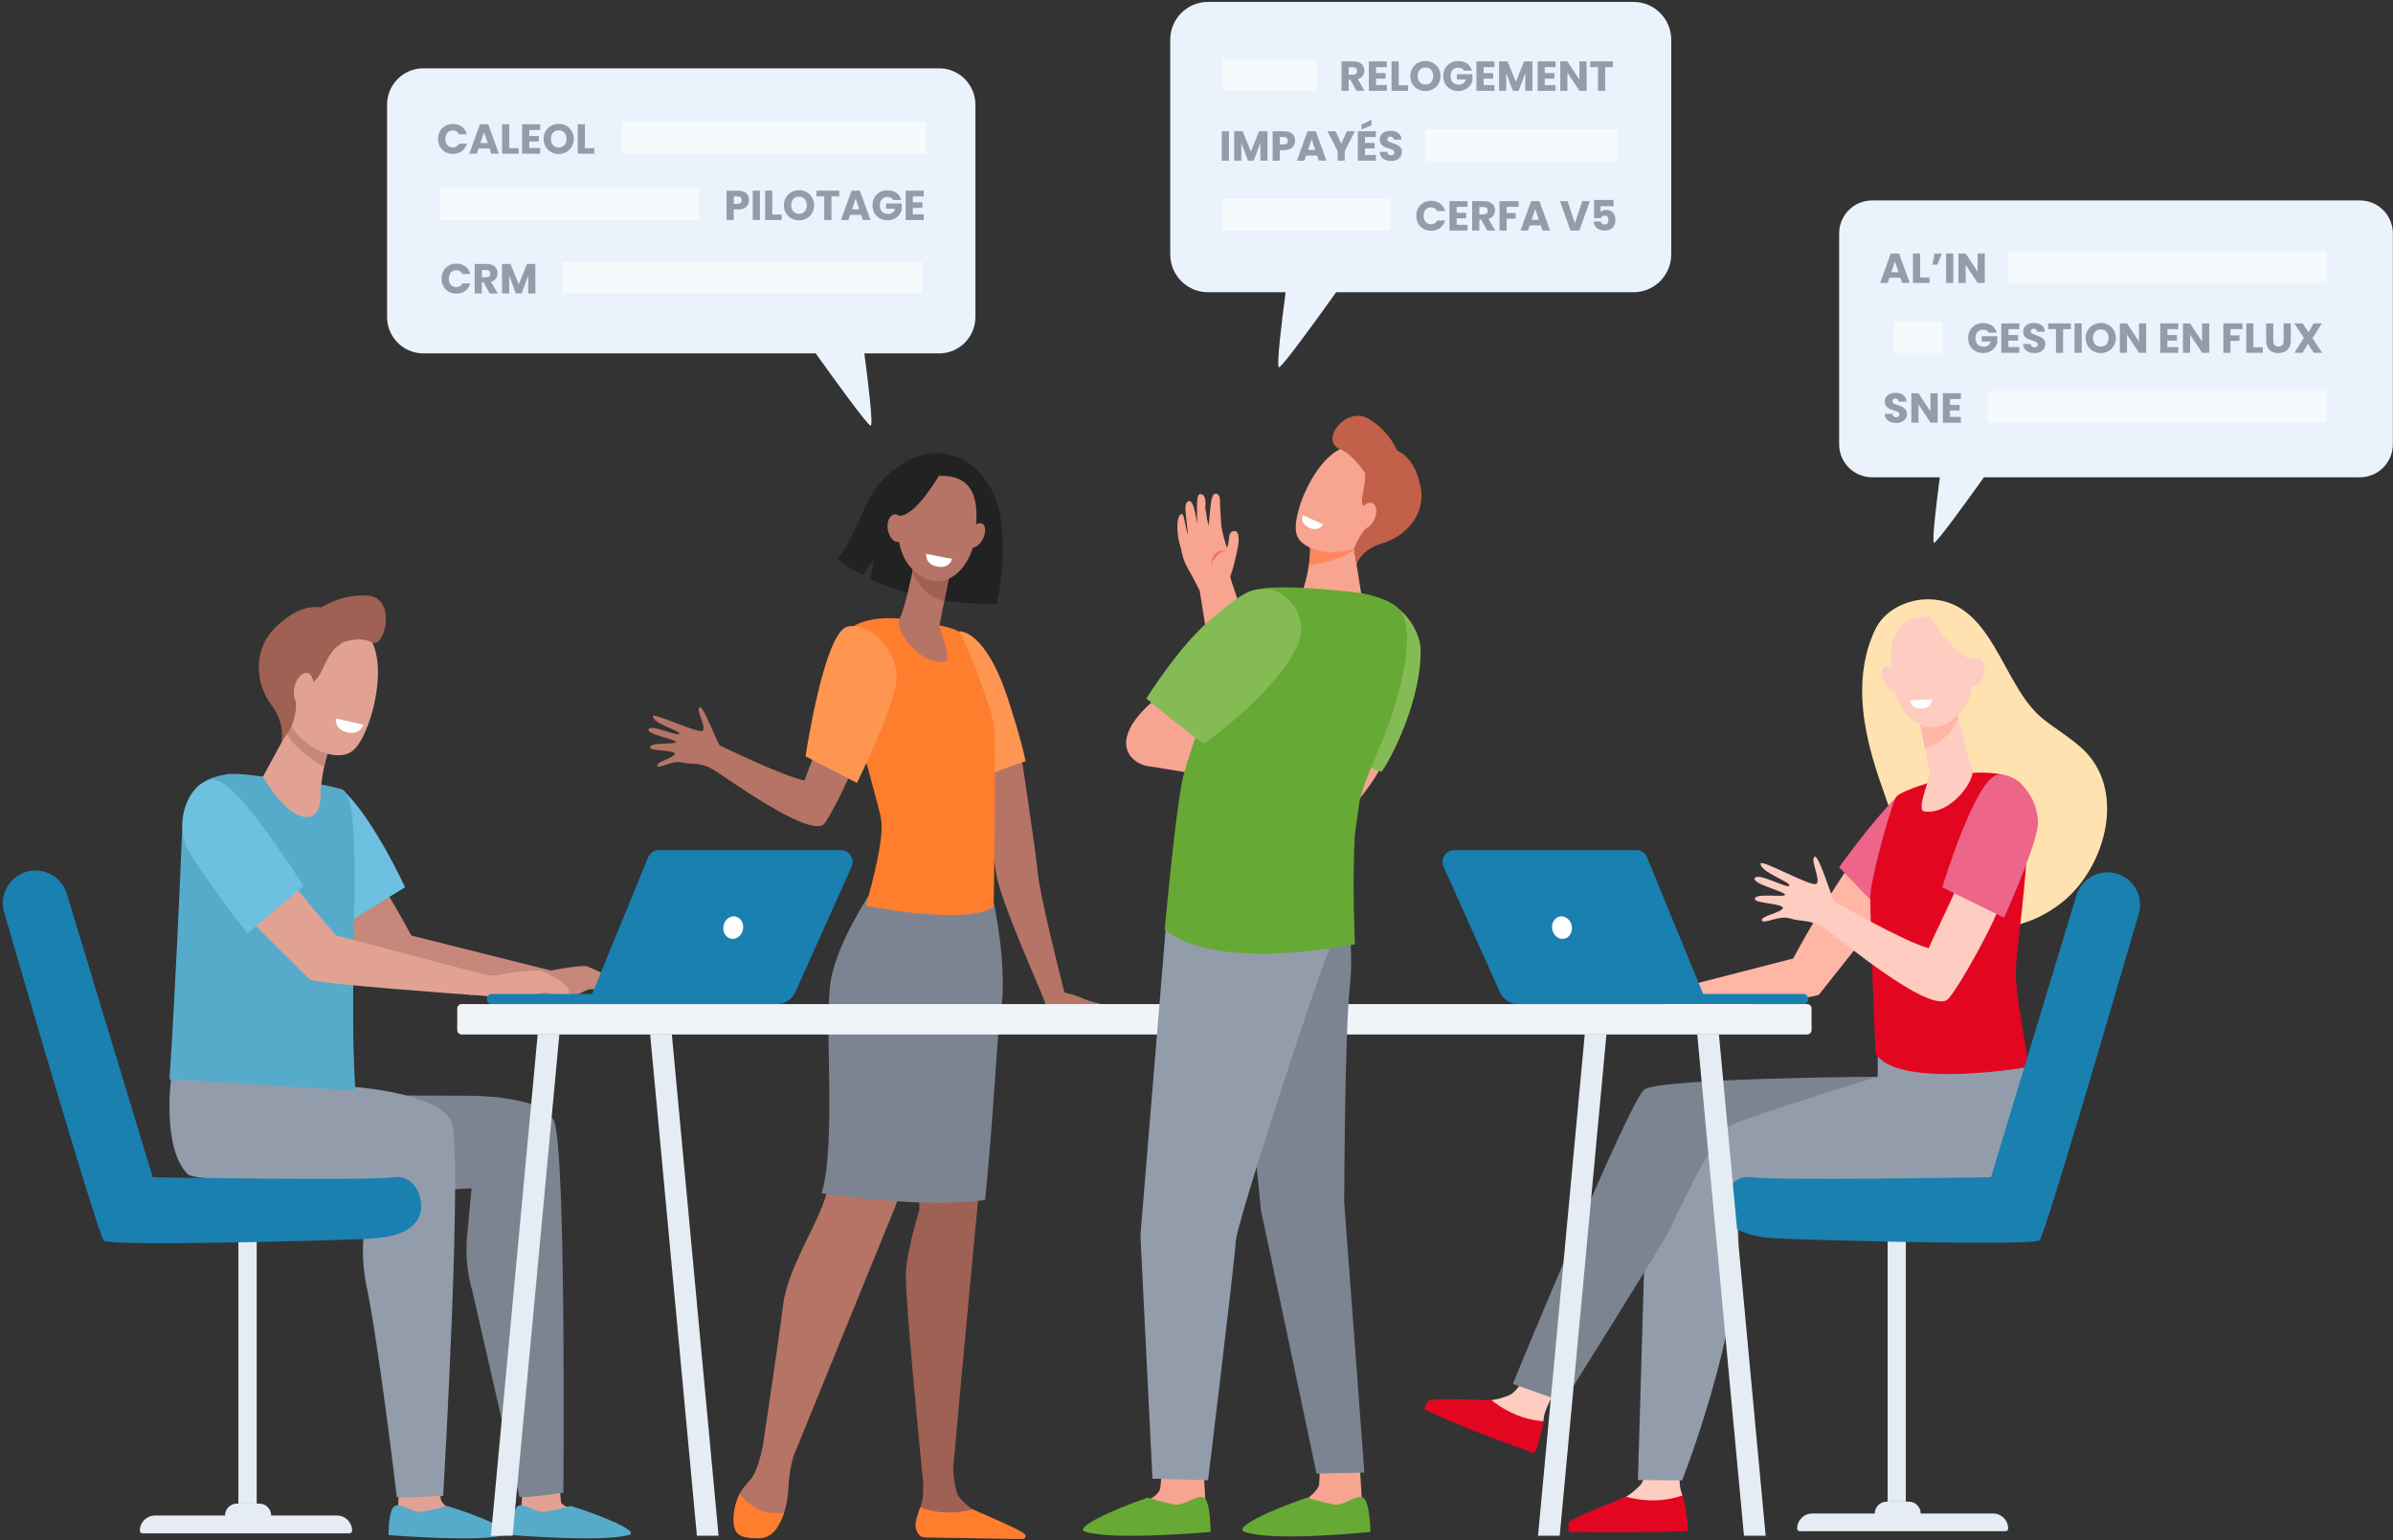 <svg xmlns="http://www.w3.org/2000/svg" width="685" height="441" viewBox="0 0 685 441"><rect x="0" y="0" width="685" height="441" fill="#333333" stroke="none"/><g fill="none" fill-rule="evenodd" transform="translate(.8 .555)"><g transform="translate(184.818 129.168)"><path fill="#B57465" d="M130.321,158.203 C129.095,157.179 127.614,157.643 123.36,155.676 C122.536,155.295 120.37,154.69 119.4,154.494 C119.218,154.457 119.074,154.319 119.026,154.14 C117.733,149.248 112.07,126.631 111.448,120.109 C110.812,113.439 106.511,85.164 105.855,80.865 C105.81,80.572 105.52,80.386 105.234,80.465 L92.876,83.911 C92.623,83.982 92.469,84.238 92.527,84.495 C93.291,87.865 98.04,109.027 99.436,119.737 C100.548,128.275 113.268,155.666 113.523,157.418 C113.525,157.434 113.527,157.451 113.53,157.467 C113.606,157.994 114.058,158.384 114.591,158.384 C117.729,158.383 127.789,158.382 128.363,158.385 C128.886,158.387 130.704,158.524 130.321,158.203"/><path fill="#FE9551" d="M102.82,70.096 C96.244,50.147 88.89,50.997 88.89,50.997 L94.577,92.936 C98.638,91.826 103.926,89.354 107.982,88.209 C106.637,81.902 104.44,75.008 102.82,70.096"/><path fill="#222" d="M100.778,18.223 C98.766,5.104 86.896,-4.329 74.482,2.036 C71.691,3.468 67.911,6.374 65.982,8.848 C60.77,15.539 59.436,23.803 54.052,30.3 C56.029,31.799 58.422,33.373 61.27,34.885 L64.623,30.414 L63.469,35.993 C71.803,39.981 83.572,43.271 99.669,43.178 C101.693,34.064 101.852,25.222 100.778,18.223"/><path fill="#9F6153" d="M104.648,309.043 C102.754,307.647 101.225,306.724 95.173,303.79 C94.779,303.599 93.342,302.683 92.823,302.366 C91.51,301.561 90.19,300.296 89.054,299.028 C87.969,297.818 87.452,293.938 87.208,290.846 C87.831,283.94 97.839,173.179 99.949,161.189 C102.128,148.812 98.81,129.932 98.81,129.932 L91.084,127.019 L76.418,177.85 L77.575,216.543 C77.575,216.543 74.126,227.695 73.69,234.36 C73.255,241.025 78.676,295.123 78.676,295.123 L78.676,295.123 C78.676,297.057 78.6,298.807 78.385,299.9 C77.987,301.924 75.77,306.089 76.787,307.993 C77.804,309.897 78.966,310.373 78.966,310.373 L105.319,310.799 C106.754,310.822 105.806,309.896 104.648,309.043"/><path fill="#B57465" d="M64.653,125.962 C64.653,125.962 55.502,139.767 53.323,151.192 C51.144,162.617 54.922,197.728 50.731,212.7 C48.462,220.804 39.863,233.32 38.556,243.793 C37.248,254.265 32.7,284.493 32.7,284.493 L32.7,284.493 C32.012,287.667 30.934,291.592 29.534,293.416 C28.678,294.533 27.114,295.946 26.086,297.965 C24.488,301.106 25.371,305.784 26.551,308.361 C27.156,309.683 26.508,309.679 27.886,310.105 C31.968,311.367 36.31,309.242 38.048,305.324 C39.019,303.136 39.87,300.216 40.041,296.537 C40.223,292.638 40.833,289.54 41.483,287.248 L70.734,215.495 L91.91,153.57 L97.335,121.678 L64.653,125.962 Z"/><path fill="#FF7E2E" d="M38.839 303.263C32.508 304.42 28.296 300.708 26.104 297.929 24.495 301.078 23.71 305.775 24.894 308.361 25.936 310.639 28.983 310.573 31.381 310.662 33.917 310.757 35.88 309.345 37.138 307.131 37.726 306.097 38.332 304.81 38.839 303.263M92.82 302.363C85.851 304.156 80.699 302.937 77.817 301.773 77.074 303.884 76.089 306.532 76.611 308.06 77.251 309.929 78.162 310.352 78.966 310.373 85.332 310.541 102.285 310.769 107.139 310.832 107.817 310.841 108.191 310.047 107.755 309.526 106.551 308.085 93.339 302.681 92.82 302.363"/><path fill="#7C8492" d="M70.587,214.142 C71.134,214.179 71.685,214.214 72.238,214.247 C72.267,214.249 72.295,214.251 72.323,214.253 C72.866,214.285 73.412,214.316 73.959,214.344 C73.992,214.346 74.025,214.348 74.058,214.35 C74.606,214.378 75.156,214.404 75.706,214.427 C75.734,214.429 75.762,214.43 75.79,214.431 C76.351,214.455 76.912,214.476 77.473,214.495 C83.719,214.7 91.435,214.62 96.386,213.779 C98.91,188.513 99.85,165.454 100.784,160.351 C103.05,147.974 98.81,128.438 98.81,128.438 L96.785,128.074 L98.065,120.84 L64.079,125.124 C64.079,125.124 54.563,138.929 52.297,150.354 C50.031,161.779 53.96,196.89 49.602,211.862 C49.602,211.862 59.304,213.373 70.587,214.142"/><path fill="#FF7E2E" d="M72.061,47.416 C72.061,47.416 61.384,46.02 56.591,51.257 C51.798,56.493 65.784,98.538 66.656,105.203 C67.527,111.867 62.213,129.588 62.213,129.588 C62.213,129.588 90.675,135.328 98.81,129.933 C98.81,129.933 99.681,82.009 98.81,77.249 C97.938,72.488 90.675,53.128 88.932,51.224 C87.189,49.319 72.061,47.416 72.061,47.416"/><path fill="#B57465" d="M76.094,31.189 C76.094,31.189 76.032,31.547 75.919,32.155 C75.379,35.075 73.298,44.76 71.893,47.423 C70.195,50.64 77.707,60.903 84.938,59.65 C87.091,59.277 83.119,50.221 83.31,49.262 C83.675,47.425 84.171,44.92 84.678,42.351 C84.964,40.902 85.253,39.433 85.525,38.052 C86.299,34.128 86.93,30.918 86.93,30.918 L76.094,31.189 Z"/><path fill="#9F6153" d="M75.919,32.155 C76.031,31.547 76.094,31.189 76.094,31.189 L86.93,30.918 C86.93,30.918 86.299,34.128 85.525,38.052 C85.255,39.425 84.967,40.886 84.682,42.327 C83.01,42.08 81.262,41.265 79.509,39.728 C77.598,38.051 76.346,36.037 75.59,33.886 C75.724,33.2 75.835,32.608 75.919,32.155"/><path fill="#B57465" d="M83.387,6.504 C83.387,6.504 78.28,5.913 75.079,10.063 C71.877,14.212 68.427,27.046 76.379,34.023 C84.332,41 92.189,33.102 93.354,24.728 C94.519,16.355 94.972,6.202 83.387,6.504"/><path fill="#B57465" d="M95.707,24.605 C94.758,26.454 93.164,27.478 92.148,26.892 C91.132,26.306 91.077,24.332 92.026,22.482 C92.976,20.633 94.569,19.609 95.585,20.195 C96.601,20.781 96.656,22.755 95.707,24.605"/><path fill="#222" d="M83.958,5.132 C83.958,5.132 77.135,17.336 72.254,17.9 C67.373,18.464 66.732,24.948 66.732,24.948 C66.732,24.948 68.477,10.006 73.31,7.125 C78.142,4.243 83.958,5.132 83.958,5.132"/><path fill="#B57465" d="M73.534,20.967 C73.931,23.134 73.133,25.121 71.751,25.405 C70.369,25.69 68.927,24.164 68.53,21.997 C68.133,19.829 68.932,17.842 70.314,17.557 C71.695,17.273 73.137,18.799 73.534,20.967"/><path fill="#FFF" d="M79.546,28.839 L86.93,30.291 C86.93,30.291 86.208,33.062 82.942,32.517 C78.961,31.852 79.546,28.839 79.546,28.839"/><path fill="#B57465" d="M2.528,89.505 C2.078,88.435 7.34,87.22 7.554,86.096 C7.767,84.973 0.766,85.324 0.455,84.368 C-0.118,82.608 8.099,83.512 7.887,82.685 C7.674,81.858 -0.754,80.508 0.055,79.016 C0.863,77.523 8.648,81.327 8.815,80.339 C8.981,79.35 1.257,77.453 1.259,75.308 C1.26,74.161 14.05,80.224 15.444,79.514 C16.84,78.803 13.528,73.623 14.619,72.755 C15.711,71.887 19.719,83.386 20.532,83.727 C21.341,84.068 38.64,92.555 44.677,93.699 C45.274,91.664 49.799,80.787 50.318,78.865 C53.801,81.029 57.7,81.305 61.277,83.253 C59.175,89.657 51.572,105.574 49.884,106.468 C44.745,109.188 23.23,93.504 18.966,90.856 C14.698,88.206 12.418,89.294 9.598,88.549 C6.777,87.804 2.978,90.574 2.528,89.505"/><path fill="#FE9551" d="M59.67,94.426 C59.67,94.426 70.689,72.26 71.022,64.538 C71.355,56.816 63.656,48.18 56.978,49.671 C50.301,51.163 44.965,86.789 44.965,86.789 L59.67,94.426 Z"/></g><path fill="#C5887B" d="M175.753,282.322 C176.19,281.662 175.12,280.526 174.318,279.675 C173.429,278.731 168.016,276.332 167.094,276.041 C166.172,275.75 158.242,276.794 155.2,277.759 C152.159,278.725 150.165,278.298 150.165,278.298 C149.372,278.128 148.178,277.9 147.252,277.699 L146.134,284.758 C153.253,284.733 159.843,285.327 160.517,285.316 C162.657,285.282 166.595,283.08 167.507,282.759 C168.419,282.439 170.257,282.715 171.49,283.307 C172.722,283.899 176.312,285.31 176.918,284.995 C177.525,284.68 175.753,282.322 175.753,282.322"/><path fill="#C5887B" d="M156.95,277.304 L116.93,267.262 C116.93,267.262 108.137,250.451 95.236,232.381 C91.018,236.556 88.674,242.97 84.426,247.104 L106.815,277.568 C107.951,278.825 157.706,284.297 157.706,284.297 L156.95,277.304 Z"/><path fill="#6DC0DF" d="M98.177,263.948 C98.177,263.948 86.666,248.57 82.462,241.293 C78.259,234.016 85.325,238.753 92.542,236.839 C95.275,236.114 93.01,221.19 98.177,226.397 C106.653,234.938 115.151,253.442 115.151,253.442 L98.177,263.948 Z"/><path fill="#EAF3FC" d="M674.739 56.824C679.94 56.824 684.157 61.055 684.157 66.274L684.157 126.629C684.157 131.848 679.94 136.079 674.739 136.079L567.104 136.079C562.306 142.797 553.607 154.828 552.839 154.828 552.12 154.828 553.504 143.465 554.48 136.079L535.075 136.079C529.873 136.079 525.656 131.848 525.656 126.629L525.656 66.274C525.656 61.055 529.873 56.824 535.075 56.824L674.739 56.824ZM120.387 19C114.65 19 110 23.666 110 29.422L110 90.192C110 95.948 114.65 100.614 120.387 100.614L232.699 100.614C237.991 108.023 247.586 121.292 248.432 121.292 249.225 121.292 247.699 108.76 246.623 100.614L268.024 100.614C273.761 100.614 278.411 95.948 278.411 90.192L278.411 29.422C278.411 23.666 273.761 19 268.024 19L120.387 19ZM466.803 0C472.762 0 477.594 4.848 477.594 10.828L477.594 72.273C477.594 78.253 472.762 83.101 466.803 83.101L381.673 83.101C376.176 90.799 366.208 104.583 365.328 104.583 364.504 104.583 366.09 91.564 367.208 83.101L344.974 83.101C339.014 83.101 334.183 78.253 334.183 72.273L334.183 10.828C334.183 4.848 339.014 0 344.974 0L466.803 0Z"/><path fill="#E1A294" d="M113.703,421.338 C113.703,421.338 113.093,431.446 113.089,431.467 C112.865,432.75 111.981,435.92 111.981,437.087 C111.981,441.469 132.792,433.367 128.128,431.424 C127.705,431.248 125.494,429.919 125.355,428.428 C125.141,426.129 124.599,421.48 124.599,421.48 L113.703,421.338 Z"/><path fill="#57ABCA" d="M127.253,430.56 C127.253,430.56 122.367,431.9 119.865,432.236 C117.362,432.571 114.063,429.749 112.293,430.511 C110.345,431.35 110.421,438.902 110.421,438.902 C110.421,438.902 136.622,441.052 143.99,438.828 C146.908,437.947 137.241,433.682 127.253,430.56"/><path fill="#E1A294" d="M149.031,421.338 C149.031,421.338 148.42,431.446 148.417,431.467 C148.192,432.75 147.308,435.92 147.308,437.087 C147.308,441.469 168.119,433.367 163.455,431.424 C163.033,431.248 159.882,430.691 159.743,429.199 C159.529,426.901 159.13,419.794 159.13,419.794 L149.031,421.338 Z"/><path fill="#57ABCA" d="M162.58,430.56 C162.58,430.56 157.695,431.9 155.192,432.236 C152.69,432.571 149.39,429.749 147.621,430.511 C145.672,431.35 145.749,438.902 145.749,438.902 C145.749,438.902 171.95,441.052 179.317,438.828 C182.236,437.947 172.569,433.682 162.58,430.56"/><path fill="#7C8492" d="M81.993,312.914 L131.738,313.129 C131.738,313.129 154.208,312.54 157.761,320.31 C161.313,328.081 160.468,426.766 160.468,426.766 C160.468,426.766 148.474,428.55 147.86,427.892 L134.355,368.808 C132.91,363.8 132.419,358.566 132.906,353.376 L134.196,339.635 L113.67,340.684 C113.67,340.684 90.4,340.313 82.729,332.596 C75.057,324.878 81.993,312.914 81.993,312.914"/><path fill="#939CAB" d="M48.273,307.428 L101.76,310.71 C101.76,310.71 124.778,312.58 128.331,320.35 C131.884,328.121 126.064,427.654 126.064,427.654 C126.064,427.654 112.711,428.477 112.738,427.892 C112.771,427.195 107.258,382.3 104.201,368.082 C103.23,363.57 102.891,358.946 103.191,354.341 L105.122,338.407 C105.122,338.407 55.441,338.124 52.974,335.643 C45.303,327.925 48.273,307.428 48.273,307.428"/><path fill="#57ABCA" d="M75.539,221.939 C75.539,221.939 66.796,220.517 63.955,221.133 C59.773,222.038 51.922,222.453 51.192,240.603 C50.669,253.592 49.19,286.728 47.707,308.429 L100.946,311.66 C98.537,278.272 103.982,227.513 96.933,225.376 C89.488,223.12 75.539,221.939 75.539,221.939 Z"/><path fill="#E1A294" d="M82.818,206.428 L74.457,221.805 C74.457,221.805 80.755,233.031 86.713,233.331 C91.712,233.582 90.927,226.191 90.927,226.191 C90.927,226.191 91.713,216.636 94.113,212.356 C96.512,208.075 82.818,206.428 82.818,206.428"/><path fill="#C5887B" d="M83.581,212.586 C85.457,214.588 88.593,217.226 91.992,218.905 C92.486,216.506 93.175,214.029 94.113,212.356 C95.22,210.38 92.898,208.967 90.078,208.016 C86.3,207.012 82.818,206.428 82.818,206.428 L81.211,209.383 C81.62,210.42 82.956,211.92 83.581,212.586"/><path fill="#E1A294" d="M87.114,180.525 C86.77,180.279 78.522,199.502 82.099,206.418 C85.677,213.333 95.126,217.9 99.899,214.565 C105.178,210.877 110.952,189.357 104.585,181.495 C98.219,173.634 87.114,180.525 87.114,180.525"/><path fill="#9F6153" d="M104.535,169.971 C98.051,169.515 93.032,172.16 91.127,173.351 C88.249,172.905 84.033,173.391 78.321,178.779 C71.297,185.402 72.394,195.212 76.787,201.097 C81.181,206.982 79.712,211.96 79.712,211.96 L81.317,209.62 C82.515,207.843 83.359,205.84 83.712,203.725 C83.924,202.455 84.031,201.049 83.826,199.811 C83.283,196.546 88.056,195.805 89.914,193.731 C91.344,192.134 92.567,187.91 94.86,185.251 L97.232,183.393 C97.232,183.393 102.064,181.407 105.708,183.361 C109.352,185.314 112.856,170.557 104.535,169.971"/><path fill="#E1A294" d="M88.664,197.212 C88.026,199.66 86.364,201.347 84.95,200.979 C83.536,200.612 82.908,198.33 83.545,195.882 C84.182,193.434 85.845,191.747 87.258,192.115 C88.672,192.482 89.301,194.764 88.664,197.212"/><path fill="#FFF" d="M95.39,205.15 L103.198,206.893 C103.198,206.893 102.356,209.818 98.9,209.151 C94.686,208.337 95.39,205.15 95.39,205.15"/><path fill="#E1A294" d="M136.469,278.077 L95.346,267.199 C95.346,267.199 82.758,252.97 70.927,236.594 C66.7,240.089 64.901,249.318 60.649,252.772 L87.803,279.799 C88.745,281.05 134.385,284.283 134.385,284.283 L136.469,278.077 Z"/><path fill="#6DC0DF" d="M70.041,266.642 C70.041,266.642 56.06,248.876 52.646,241.9 C49.233,234.924 52.881,223.881 59.658,222.574 C66.434,221.267 86.056,253.136 86.056,253.136 L70.041,266.642 Z"/><path fill="#E1A294" d="M161.961,283.669 C162.4,283.085 161.476,281.978 160.782,281.148 C160.014,280.229 155.152,277.718 154.318,277.399 C153.483,277.08 146.109,277.606 143.251,278.33 C140.392,279.053 138.576,278.55 138.576,278.55 C137.853,278.35 136.765,278.073 135.921,277.837 L133.72,284.237 C140.288,284.606 147.117,285.567 147.74,285.594 C149.716,285.68 153.47,283.865 154.329,283.619 C155.188,283.374 156.869,283.73 157.973,284.344 C159.077,284.957 162.312,286.457 162.889,286.2 C163.465,285.942 161.961,283.669 161.961,283.669"/><g transform="translate(407.001 171.01)"><path fill="#FFE2AF" d="M125.287,28.326 C125.006,21.541 126.005,14.842 129.04,8.526 C131.652,3.091 138.113,0.008 144.006,0 C162.718,-0.024 165.097,24.699 177.009,34.235 C180.648,37.149 184.716,39.522 188.16,42.665 C200.877,54.268 195.149,75.748 183.472,85.921 C175.369,92.98 162.633,96.991 152.646,91.472 C147.433,88.592 143.476,83.803 140.656,78.557 C136.655,71.111 134.075,62.519 131.229,54.583 C128.2,46.137 125.661,37.343 125.287,28.326"/><polygon fill="#E5ECF3" points="132.535 258.316 137.746 258.316 137.746 182.113 132.535 182.113"/><path fill="#FECCC1" d="M73.6,238.826 C73.6,238.826 72.461,250.72 73.21,254.598 C73.31,255.117 73.531,255.775 73.789,256.5 C74.561,258.674 72.446,265.314 72.446,265.314 L44.091,265.415 C42.547,265.42 43.579,264.484 44.836,263.626 C46.893,262.22 48.549,261.295 55.098,258.368 C55.526,258.177 57.084,257.257 57.645,256.939 C59.069,256.132 60.506,254.853 61.745,253.57 C63.808,251.432 64.122,240.949 64.122,240.949 L73.6,238.826 Z"/><path fill="#E30621" d="M57.649,256.937 C65.123,258.861 70.681,257.679 73.797,256.523 C74.568,258.694 75.894,266.851 75.028,266.851 C67.917,266.851 62.026,267.322 41.652,267.015 C40.923,267.004 41.012,264.609 41.488,264.08 C42.802,262.62 57.086,257.256 57.649,256.937"/><path fill="#FECCC1" d="M41.507,219.104 C41.507,219.104 35.305,229.472 34.303,233.298 C34.169,233.811 34.084,234.497 34.003,235.258 C33.761,237.543 28.954,242.745 28.954,242.745 L3.114,231.585 C1.706,230.977 3.052,230.535 4.568,230.253 C7.05,229.79 8.959,229.606 16.188,229.541 C16.66,229.537 18.476,229.319 19.126,229.252 C20.772,229.083 22.634,228.49 24.318,227.813 C27.124,226.687 31.962,217.275 31.962,217.275 L41.507,219.104 Z"/><path fill="#E30621" d="M19.13,229.252 C25.094,233.967 30.664,235.098 34,235.282 C33.759,237.563 31.893,244.818 31.105,244.475 C24.636,241.653 18.602,240.436 0.2,232.073 C-0.458,231.774 0.662,229.63 1.325,229.338 C3.154,228.531 18.479,229.319 19.13,229.252"/><path fill="#939CAB" d="M129.701,130.558 L129.701,136.67 L69.588,148.755 L54.668,191.597 L62.982,186.171 L61.063,252.141 L73.707,252.226 C73.707,252.226 95.615,196.875 88.428,169.038 L154.959,170.011 C154.959,170.011 185.112,158.881 169.553,125.322 L129.701,130.558 Z"/><path fill="#7C8492" d="M129.701,136.67 C129.701,136.67 67.342,137.07 62.914,140.33 C58.485,143.59 25.254,224.603 25.254,224.603 L39.748,229.777 C39.748,229.777 68.583,183.817 70.109,180.538 C71.635,177.26 82.803,153.293 87.066,150.848 C91.329,148.403 129.701,136.67 129.701,136.67"/><path fill="#E5ECF3" d="M162.731,261.714 L110.955,261.714 C108.571,261.714 106.637,263.647 106.637,266.032 C106.637,266.449 106.976,266.787 107.392,266.787 L166.293,266.787 C166.711,266.787 167.049,266.449 167.049,266.032 C167.049,263.647 165.115,261.714 162.731,261.714"/><path fill="#FFB6A5" d="M69.748,112.032 L105.5,102.821 C105.5,102.821 113.797,86.957 125.97,69.907 C129.95,73.847 132.162,79.899 136.17,83.8 L112.871,113.186 C111.799,114.372 67.024,118.894 67.024,118.894 L69.748,112.032 Z"/><path fill="#ED6589" d="M132.307,90.933 C132.307,90.933 146.346,76.537 149.959,70.283 C153.572,64.028 147.499,68.1 141.296,66.454 C138.947,65.831 139.541,52.065 135.1,56.54 C127.815,63.881 118.655,76.718 118.655,76.718 L132.307,90.933 Z"/><path fill="#E5ECF3" d="M138.6,258.316 L132.258,258.316 C130.382,258.316 128.861,259.837 128.861,261.714 C128.861,263.59 130.382,265.111 132.258,265.111 L138.6,265.111 C140.477,265.111 141.998,263.59 141.998,261.714 C141.998,259.837 140.477,258.316 138.6,258.316"/><path fill="#E30621" d="M152.154,50.249 C152.154,50.249 164.695,47.774 170.418,52.555 C176.141,57.337 169.192,99.848 169.198,106.895 C169.204,113.943 173.127,133.853 173.127,133.853 C173.127,133.853 135.116,140.506 129.078,129.927 C129.078,129.927 127.361,89.621 127.616,84.553 C127.872,79.484 133.508,58.755 135.066,56.535 C136.623,54.315 152.154,50.249 152.154,50.249"/><path fill="#FECCC1" d="M152.233,30.85 C152.233,30.85 152.299,31.225 152.417,31.863 C152.986,34.924 155.176,45.078 156.656,47.87 C158.444,51.243 150.534,62.003 142.92,60.69 C140.654,60.299 144.836,50.804 144.635,49.798 C144.25,47.873 143.729,45.246 143.195,42.553 C142.894,41.034 142.589,39.493 142.302,38.046 C141.488,33.931 140.823,30.566 140.823,30.566 L152.233,30.85 Z"/><path fill="#FFB6A5" d="M152.417,31.863 C152.298,31.225 152.233,30.85 152.233,30.85 L140.823,30.566 C140.823,30.566 141.488,33.931 142.302,38.046 C142.587,39.485 142.89,41.016 143.19,42.528 C144.951,42.269 146.792,41.414 148.637,39.802 C150.649,38.045 151.967,35.933 152.763,33.678 C152.623,32.958 152.505,32.338 152.417,31.863"/><path fill="#FECCC1" d="M144.554,4.969 C144.554,4.969 149.931,4.349 153.302,8.7 C156.673,13.051 160.306,26.506 151.932,33.821 C143.559,41.136 135.286,32.856 134.059,24.077 C132.832,15.297 132.355,4.652 144.554,4.969"/><path fill="#FECCC1" d="M131.582,23.947 C132.581,25.886 134.259,26.959 135.329,26.345 C136.399,25.73 136.456,23.66 135.456,21.721 C134.457,19.782 132.78,18.708 131.709,19.323 C130.639,19.938 130.582,22.008 131.582,23.947"/><path fill="#FFE2AF" d="M143.952,3.531 C143.952,3.531 151.137,16.326 156.276,16.917 C161.415,17.508 162.09,24.307 162.09,24.307 C162.09,24.307 160.253,8.641 155.164,5.62 C150.077,2.599 143.952,3.531 143.952,3.531"/><path fill="#FECCC1" d="M154.928,20.132 C154.51,22.404 155.351,24.488 156.806,24.786 C158.261,25.084 159.779,23.484 160.197,21.212 C160.615,18.94 159.774,16.856 158.319,16.558 C156.865,16.26 155.346,17.86 154.928,20.132"/><path fill="#FFF" d="M138.978,28.956 L145.262,28.631 C145.262,28.631 145.241,31.025 142.482,31.248 C139.117,31.52 138.978,28.956 138.978,28.956"/><path fill="#1980B0" d="M162.119,165.443 C162.119,165.443 100.126,166.504 93.663,165.443 C87.201,164.382 84.403,172.484 86.333,176.729 C88.262,180.973 93.567,182.612 101.38,182.998 C109.194,183.384 174.209,185.217 176.041,183.481 C177.538,182.063 197.247,114.681 204.419,90.039 C205.853,85.114 203.026,79.968 198.104,78.523 C193.205,77.086 188.063,79.865 186.581,84.751 L162.119,165.443 Z"/><path fill="#FECCC1" d="M96.537,91.931 C96.104,90.677 102.199,89.687 102.528,88.421 C102.857,87.155 94.841,87.028 94.559,85.914 C94.037,83.862 103.345,85.513 103.165,84.553 C102.985,83.594 93.47,81.418 94.505,79.776 C95.54,78.135 104.136,83.062 104.401,81.946 C104.665,80.83 95.995,78.083 96.159,75.636 C96.246,74.328 110.383,82.211 112.028,81.505 C113.673,80.799 110.285,74.638 111.596,73.73 C112.907,72.822 116.614,86.246 117.514,86.696 C118.413,87.146 137.512,98.134 144.314,99.894 C145.149,97.617 151.132,85.547 151.869,83.393 C155.679,86.125 160.108,86.734 164.042,89.226 C161.161,96.375 151.286,113.964 149.292,114.856 C143.224,117.573 119.857,98.055 115.191,94.712 C110.521,91.367 107.838,92.437 104.675,91.374 C101.513,90.311 96.97,93.185 96.537,91.931"/><path fill="#ED6589" d="M165.869,91.147 C165.869,91.147 174.137,72.817 175.393,65.704 C176.648,58.591 170.546,49.662 164.153,50.237 C157.762,50.813 148.178,82.46 148.178,82.46 L165.869,91.147 Z"/><path fill="#1980B0" d="M8.532,71.798 L60.553,71.798 C61.929,71.798 63.169,72.63 63.691,73.903 L79.709,112.97 L108.388,112.97 C109.19,112.97 109.841,113.62 109.841,114.421 C109.841,115.222 109.19,115.872 108.388,115.872 L26.764,115.872 C24.52,115.872 22.485,114.555 21.566,112.508 L5.437,76.58 C4.43,74.335 6.072,71.798 8.532,71.798"/><path fill="#FFF" d="M36.54,94.547 C36.891,96.302 38.422,97.475 39.959,97.168 C41.495,96.861 42.456,95.189 42.105,93.434 C41.754,91.68 40.223,90.506 38.686,90.813 C37.149,91.121 36.189,92.792 36.54,94.547"/></g><polygon fill="#E5ECF3" points="67.441 429.883 72.682 429.883 72.682 353.232 67.441 353.232"/><path fill="#E5ECF3" d="M43.572,433.301 L95.653,433.301 C98.051,433.301 99.996,435.246 99.996,437.645 C99.996,438.064 99.656,438.404 99.236,438.404 L39.988,438.404 C39.569,438.404 39.229,438.064 39.229,437.645 C39.229,435.246 41.173,433.301 43.572,433.301"/><path fill="#E5ECF3" d="M67.032,429.884 L73.411,429.884 C75.299,429.884 76.829,431.414 76.829,433.301 C76.829,435.189 75.299,436.719 73.411,436.719 L67.032,436.719 C65.144,436.719 63.614,435.189 63.614,433.301 C63.614,431.414 65.144,429.884 67.032,429.884"/><path fill="#1980B0" d="M42.924 336.463C42.924 336.463 105.282 337.531 111.783 336.463 118.284 335.396 121.097 343.546 119.157 347.816 117.216 352.085 111.88 353.734 104.021 354.123 96.161 354.511 30.763 356.354 28.92 354.608 27.414 353.181 7.589 285.402.375 260.616-1.067 255.662 1.777 250.485 6.728 249.032 11.655 247.586 16.828 250.381 18.318 255.296L42.924 336.463ZM239.876 242.808 187.855 242.808C186.479 242.808 185.239 243.64 184.717 244.913L168.699 283.98 140.02 283.98C139.218 283.98 138.568 284.629 138.568 285.431 138.568 286.232 139.218 286.882 140.02 286.882L221.644 286.882C223.888 286.882 225.923 285.564 226.842 283.517L242.971 247.589C243.978 245.345 242.336 242.808 239.876 242.808"/><path fill="#FFF" d="M211.868,265.557 C211.517,267.312 209.986,268.485 208.449,268.178 C206.913,267.87 205.952,266.199 206.303,264.444 C206.655,262.689 208.185,261.516 209.722,261.823 C211.259,262.13 212.22,263.802 211.868,265.557"/><path fill="#F0F4F8" d="M131.363,295.604 L516.484,295.604 C517.188,295.604 517.76,295.032 517.76,294.328 L517.76,288.158 C517.76,287.453 517.188,286.882 516.484,286.882 L131.363,286.882 C130.658,286.882 130.086,287.453 130.086,288.158 L130.086,294.328 C130.086,295.032 130.658,295.604 131.363,295.604"/><polygon fill="#E5ECF3" points="498.413 439.095 504.62 439.095 491.246 295.604 485.039 295.604"/><polygon fill="#E5ECF3" points="445.669 439.095 439.462 439.095 452.836 295.604 459.044 295.604"/><polygon fill="#E5ECF3" points="198.685 439.095 204.892 439.095 191.518 295.604 185.31 295.604"/><g transform="translate(309.194 118.48)"><path fill="#F8A492" d="M85.338,99.905 C85.009,101.042 84.818,101.419 84.399,102.183 C81.694,107.106 75.418,114.132 75.418,114.132 L70.562,103.193 C70.562,103.193 71.354,99.759 72.727,94.849 C77.416,96.073 81.882,96.782 85.338,99.905"/><path fill="#84BB54" d="M57.503,90.418 C57.503,90.418 84.581,102.079 85.457,101.856 C86.021,101.712 96.565,84.064 96.677,67.468 C96.729,59.803 88.769,50.583 79.887,52.406 C75.416,53.324 75.485,54.568 68.87,64.181 C62.254,73.794 57.503,90.418 57.503,90.418"/><path fill="#F7A491" d="M34.387,299.487 C34.387,299.487 35.029,310.122 35.033,310.144 C35.269,311.495 36.199,314.831 36.199,316.058 C36.199,320.669 14.303,312.144 19.21,310.1 C19.655,309.915 21.981,308.516 22.127,306.947 C22.353,304.528 22.924,299.636 22.924,299.636 L34.387,299.487 Z"/><path fill="#66A934" d="M18.494,309.716 C18.494,309.716 23.728,311.292 26.409,311.686 C29.089,312.079 32.623,308.762 34.519,309.658 C36.606,310.645 36.524,319.523 36.524,319.523 C36.524,319.523 8.458,322.05 0.566,319.435 C-2.56,318.399 7.795,313.386 18.494,309.716"/><path fill="#F7A491" d="M79.18,299.487 C79.18,299.487 79.822,310.122 79.826,310.144 C80.063,311.495 80.992,314.831 80.992,316.058 C80.992,320.669 59.096,312.144 64.003,310.1 C64.448,309.915 67.464,307.472 67.61,305.902 C67.835,303.484 67.717,299.636 67.717,299.636 L79.18,299.487 Z"/><path fill="#66A934" d="M64.095,309.716 C64.095,309.716 69.329,311.292 72.009,311.686 C74.69,312.079 78.224,308.762 80.12,309.658 C82.207,310.645 82.29,319.523 82.29,319.523 C82.29,319.523 54.097,322.469 46.167,319.435 C43.088,318.258 53.396,313.386 64.095,309.716"/><path fill="#F7A491" d="M72.488,105.798 L53.203,78.782 C53.122,78.546 52.946,78.062 52.679,77.322 C51.707,74.642 49.686,69.064 47.926,63.514 L47.907,63.455 C47.354,61.515 46.181,58.132 45.047,54.858 C43.786,51.218 42.222,46.705 42.167,45.935 C42.216,45.803 42.307,45.567 42.427,45.253 C43.135,43.417 44.09,39.046 44.428,37.145 C44.644,35.935 44.859,32.993 43.42,32.993 C41.158,32.993 42.236,35.931 41.193,37.767 C40.81,36.54 40.035,34.107 39.625,31.644 L39.248,25.901 C39.175,25.467 39.636,22.299 38.048,22.299 L37.973,22.302 C36.548,22.406 36.579,25.774 35.987,31.472 C35.8,30.816 35.612,30.026 35.471,29.299 C35.487,28.91 35.202,27.196 34.988,26.292 C35.275,24.705 35.108,22.201 33.417,22.437 C32.57,22.555 32.64,26.05 32.64,26.05 C32.649,26.529 32.699,30.224 32.673,30.954 C32.499,29.715 31.821,24.427 30.495,24.427 C29.395,24.427 29.306,25.85 29.33,26.976 C29.343,27.642 30.034,33.371 30.073,34.037 C29.555,33.168 28.94,28.12 28.427,28.12 C26.282,28.12 27.058,35.298 27.846,37.168 C27.919,37.359 27.998,37.735 28.09,38.17 C28.357,39.448 28.806,41.589 29.929,43.51 C31.276,45.814 33.133,49.477 33.417,50.039 C33.624,51.183 34.27,55.298 35.081,60.475 C35.429,62.689 35.81,65.118 36.206,67.634 L36.227,67.631 C36.3,68.175 36.702,69.907 38.228,76.401 C40.315,85.289 40.532,85.673 40.624,85.837 C41.531,87.441 62.324,115.679 63.209,116.88 L63.731,117.589 L72.488,105.798 Z"/><path fill="#F47458" d="M36.618,42.789 C36.618,42.789 38.183,38.786 40.97,38.779 C40.97,38.779 39.413,38.217 38.078,39.274 C36.743,40.331 36.618,42.789 36.618,42.789"/><path fill="#F7A491" d="M77.147,35.055 L79.63,50.755 C79.63,50.755 70.171,58.351 64.656,56.749 C60.029,55.404 63.202,49.356 63.202,49.356 C63.202,49.356 65.667,40.974 64.911,36.581 C64.154,32.187 77.147,35.055 77.147,35.055"/><path fill="#FE875E" d="M75.365,39.801 C72.994,40.921 68.306,42.449 64.659,42.819 C65.008,40.622 65.207,38.298 64.911,36.58 C64.562,34.553 67.142,34.073 70.021,34.143 C73.789,34.466 77.147,35.055 77.147,35.055 L77.625,38.072 C76.908,38.828 76.155,39.429 75.365,39.801"/><path fill="#F7A491" d="M89.085,16.945 C89.476,16.946 85.346,34.485 78.955,37.502 C72.564,40.52 63.033,38.947 61.245,34.223 C59.267,28.998 66.482,11.104 75.471,8.831 C84.46,6.558 89.085,16.945 89.085,16.945"/><path fill="#C36049" d="M81.69,0.829 C86.795,3.774 89.138,8.14 89.926,9.929 C92.322,11.066 95.221,13.525 96.613,20.151 C98.324,28.299 92.24,34.579 85.79,36.468 C79.341,38.357 78.345,42.626 78.345,42.626 L77.613,38.032 C77.613,38.032 79.048,34.033 81.205,32.032 C83.363,30.03 80.183,27.113 79.904,24.734 C79.689,22.902 81.038,19.345 80.745,16.339 C80.745,16.339 77.161,10.908 73.629,9.566 C67.606,7.278 75.14,-2.949 81.69,0.829"/><path fill="#F7A491" d="M78.973,27.788 C78.138,29.814 78.479,31.825 79.736,32.28 C80.992,32.735 82.688,31.462 83.524,29.436 C84.359,27.411 84.017,25.399 82.761,24.944 C81.504,24.489 79.808,25.762 78.973,27.788"/><path fill="#F8A492" d="M55.167,106.233 L17.968,100.168 C17.968,100.168 22.2,89.513 23.712,89.513 C25.225,89.513 51.84,101.132 51.84,101.132 L53.958,105.382 L55.167,106.233 Z"/><path fill="#7C8492" d="M74.222,131.738 C74.222,131.738 77.932,149.678 76.42,163.281 C74.908,176.884 74.789,225.206 74.789,225.206 L80.56,302.521 L66.867,302.819 C66.867,302.819 50.631,225.541 50.933,227.525 C51.236,229.509 45.489,173.114 45.489,173.114 L64.846,130.038 L74.222,131.738 Z"/><path fill="#939CAB" d="M70.592,130.888 C70.592,130.888 73.012,147.041 69.988,154.126 C66.963,161.211 44.046,230.726 43.743,236.394 C43.441,242.062 35.82,304.709 35.82,304.709 L19.898,304.261 L16.454,234.61 L23.667,147.07 L30.669,124.937 L70.592,130.888 Z"/><path fill="#F7A491" d="M79.63,50.755 C79.63,50.755 75.704,53.331 72.042,53.033 C68.38,52.735 63.202,49.355 63.202,49.355 L63.922,46.916 C63.922,46.916 73.395,45.536 73.634,45.686 C73.873,45.835 79.63,50.755 79.63,50.755"/><path fill="#F8A492" d="M37.784,88.987 C37.784,88.987 23.713,102.265 17.361,99.998 C11.01,97.731 8.382,89.981 23.879,78.643 C37.748,68.496 37.784,88.987 37.784,88.987"/><path fill="#66A934" d="M28.249,105.383 C30.34,94.011 45.489,58.623 46.699,52.105 C47.287,48.935 55.459,48.865 63.242,49.278 C71.463,49.715 79.63,50.755 79.63,50.755 C79.63,50.755 86.908,51.951 90.11,54.951 C93.312,57.951 94.163,66.249 89.56,82.002 C85.926,94.436 81.421,101.264 79.192,110.321 C78.741,113.359 78.354,116.356 77.841,119.858 C77.022,133.401 77.851,151.292 77.851,151.292 C77.851,151.292 38.23,159.511 23.41,147.041 C23.41,147.041 26.108,117.034 28.249,105.383"/><path fill="#84BB54" d="M18.147,80.931 C18.147,80.931 33.693,93.764 34.601,93.764 C35.185,93.764 56.786,77.873 61.772,64.819 C64.529,57.602 58.747,49.527 52.143,49.554 C47.565,49.573 45.53,50.752 36.457,58.404 C27.383,66.055 18.147,80.931 18.147,80.931"/><path fill="#FFF" d="M62.908,28.438 L68.733,31.061 C68.733,31.061 67.602,33.213 65.007,32.133 C61.843,30.817 62.908,28.438 62.908,28.438"/></g><polygon fill="#E5ECF3" points="145.941 439.095 139.734 439.095 153.108 295.604 159.316 295.604"/><g transform="translate(124.595 34.445)"><g fill="#939CAB" fill-rule="nonzero" transform="translate(0 .456)"><path d="M0 4.32C0 3.488.18 2.746.54 2.094.9 1.442 1.402.934 2.046.57 2.69.206 3.42.024 4.236.024 5.236.024 6.092.288 6.804.816 7.516 1.344 7.992 2.064 8.232 2.976L5.976 2.976C5.808 2.624 5.57 2.356 5.262 2.172 4.954 1.988 4.604 1.896 4.212 1.896 3.58 1.896 3.068 2.116 2.676 2.556 2.284 2.996 2.088 3.584 2.088 4.32 2.088 5.056 2.284 5.644 2.676 6.084 3.068 6.524 3.58 6.744 4.212 6.744 4.604 6.744 4.954 6.652 5.262 6.468 5.57 6.284 5.808 6.016 5.976 5.664L8.232 5.664C7.992 6.576 7.516 7.294 6.804 7.818 6.092 8.342 5.236 8.604 4.236 8.604 3.42 8.604 2.69 8.422 2.046 8.058 1.402 7.694.9 7.188.54 6.54.18 5.892 0 5.152 0 4.32ZM14.736 7.056 11.592 7.056 11.088 8.544 8.94 8.544 11.988.12 14.364.12 17.412 8.544 15.24 8.544 14.736 7.056ZM14.208 5.472 13.164 2.388 12.132 5.472 14.208 5.472Z"/><polygon points="20.388 6.96 23.076 6.96 23.076 8.544 18.336 8.544 18.336 .12 20.388 .12"/><polygon points="26.112 1.764 26.112 3.468 28.86 3.468 28.86 5.052 26.112 5.052 26.112 6.9 29.22 6.9 29.22 8.544 24.06 8.544 24.06 .12 29.22 .12 29.22 1.764"/><path d="M34.536,8.628 C33.744,8.628 33.018,8.444 32.358,8.076 C31.698,7.708 31.174,7.194 30.786,6.534 C30.398,5.874 30.204,5.132 30.204,4.308 C30.204,3.484 30.398,2.744 30.786,2.088 C31.174,1.432 31.698,0.92 32.358,0.552 C33.018,0.184 33.744,0 34.536,0 C35.328,0 36.054,0.184 36.714,0.552 C37.374,0.92 37.894,1.432 38.274,2.088 C38.654,2.744 38.844,3.484 38.844,4.308 C38.844,5.132 38.652,5.874 38.268,6.534 C37.884,7.194 37.364,7.708 36.708,8.076 C36.052,8.444 35.328,8.628 34.536,8.628 Z M34.536,6.756 C35.208,6.756 35.746,6.532 36.15,6.084 C36.554,5.636 36.756,5.044 36.756,4.308 C36.756,3.564 36.554,2.97 36.15,2.526 C35.746,2.082 35.208,1.86 34.536,1.86 C33.856,1.86 33.314,2.08 32.91,2.52 C32.506,2.96 32.304,3.556 32.304,4.308 C32.304,5.052 32.506,5.646 32.91,6.09 C33.314,6.534 33.856,6.756 34.536,6.756 Z"/><polygon points="42.036 6.96 44.724 6.96 44.724 8.544 39.984 8.544 39.984 .12 42.036 .12"/></g><rect width="87" height="9" x="52.604" fill="#F7FAFD"/></g><g transform="translate(349.2 16.445)"><g fill="#939CAB" fill-rule="nonzero" transform="translate(34.012 .456)"><path d="M4.296,8.544 L2.544,5.364 L2.052,5.364 L2.052,8.544 L0,8.544 L0,0.12 L3.444,0.12 C4.108,0.12 4.674,0.236 5.142,0.468 C5.61,0.7 5.96,1.018 6.192,1.422 C6.424,1.826 6.54,2.276 6.54,2.772 C6.54,3.332 6.382,3.832 6.066,4.272 C5.75,4.712 5.284,5.024 4.668,5.208 L6.612,8.544 L4.296,8.544 Z M2.052,3.912 L3.324,3.912 C3.7,3.912 3.982,3.82 4.17,3.636 C4.358,3.452 4.452,3.192 4.452,2.856 C4.452,2.536 4.358,2.284 4.17,2.1 C3.982,1.916 3.7,1.824 3.324,1.824 L2.052,1.824 L2.052,3.912 Z"/><polygon points="9.876 1.764 9.876 3.468 12.624 3.468 12.624 5.052 9.876 5.052 9.876 6.9 12.984 6.9 12.984 8.544 7.824 8.544 7.824 .12 12.984 .12 12.984 1.764"/><polygon points="16.368 6.96 19.056 6.96 19.056 8.544 14.316 8.544 14.316 .12 16.368 .12"/><path d="M24.024 8.628C23.232 8.628 22.506 8.444 21.846 8.076 21.186 7.708 20.662 7.194 20.274 6.534 19.886 5.874 19.692 5.132 19.692 4.308 19.692 3.484 19.886 2.744 20.274 2.088 20.662 1.432 21.186.92 21.846.552 22.506.184 23.232 0 24.024 0 24.816 0 25.542.184 26.202.552 26.862.92 27.382 1.432 27.762 2.088 28.142 2.744 28.332 3.484 28.332 4.308 28.332 5.132 28.14 5.874 27.756 6.534 27.372 7.194 26.852 7.708 26.196 8.076 25.54 8.444 24.816 8.628 24.024 8.628ZM24.024 6.756C24.696 6.756 25.234 6.532 25.638 6.084 26.042 5.636 26.244 5.044 26.244 4.308 26.244 3.564 26.042 2.97 25.638 2.526 25.234 2.082 24.696 1.86 24.024 1.86 23.344 1.86 22.802 2.08 22.398 2.52 21.994 2.96 21.792 3.556 21.792 4.308 21.792 5.052 21.994 5.646 22.398 6.09 22.802 6.534 23.344 6.756 24.024 6.756ZM35.064 2.784C34.912 2.504 34.694 2.29 34.41 2.142 34.126 1.994 33.792 1.92 33.408 1.92 32.744 1.92 32.212 2.138 31.812 2.574 31.412 3.01 31.212 3.592 31.212 4.32 31.212 5.096 31.422 5.702 31.842 6.138 32.262 6.574 32.84 6.792 33.576 6.792 34.08 6.792 34.506 6.664 34.854 6.408 35.202 6.152 35.456 5.784 35.616 5.304L33.012 5.304 33.012 3.792 37.476 3.792 37.476 5.7C37.324 6.212 37.066 6.688 36.702 7.128 36.338 7.568 35.876 7.924 35.316 8.196 34.756 8.468 34.124 8.604 33.42 8.604 32.588 8.604 31.846 8.422 31.194 8.058 30.542 7.694 30.034 7.188 29.67 6.54 29.306 5.892 29.124 5.152 29.124 4.32 29.124 3.488 29.306 2.746 29.67 2.094 30.034 1.442 30.54.934 31.188.57 31.836.206 32.576.024 33.408.024 34.416.024 35.266.268 35.958.756 36.65 1.244 37.108 1.92 37.332 2.784L35.064 2.784Z"/><polygon points="40.668 1.764 40.668 3.468 43.416 3.468 43.416 5.052 40.668 5.052 40.668 6.9 43.776 6.9 43.776 8.544 38.616 8.544 38.616 .12 43.776 .12 43.776 1.764"/><polygon points="54.648 .12 54.648 8.544 52.596 8.544 52.596 3.492 50.712 8.544 49.056 8.544 47.16 3.48 47.16 8.544 45.108 8.544 45.108 .12 47.532 .12 49.896 5.952 52.236 .12"/><polygon points="58.176 1.764 58.176 3.468 60.924 3.468 60.924 5.052 58.176 5.052 58.176 6.9 61.284 6.9 61.284 8.544 56.124 8.544 56.124 .12 61.284 .12 61.284 1.764"/><polygon points="70.152 8.544 68.1 8.544 64.668 3.348 64.668 8.544 62.616 8.544 62.616 .12 64.668 .12 68.1 5.34 68.1 .12 70.152 .12"/><polygon points="77.7 .12 77.7 1.764 75.468 1.764 75.468 8.544 73.416 8.544 73.416 1.764 71.184 1.764 71.184 .12"/></g><rect width="27" height="9" fill="#F7FAFD"/></g><g transform="translate(349.2 56.445)"><g fill="#939CAB" fill-rule="nonzero" transform="translate(55.424 .228)"><path d="M2.84217094e-14,4.548 C2.84217094e-14,3.716 0.18,2.974 0.54,2.322 C0.9,1.67 1.402,1.162 2.046,0.798 C2.69,0.434 3.42,0.252 4.236,0.252 C5.236,0.252 6.092,0.516 6.804,1.044 C7.516,1.572 7.992,2.292 8.232,3.204 L5.976,3.204 C5.808,2.852 5.57,2.584 5.262,2.4 C4.954,2.216 4.604,2.124 4.212,2.124 C3.58,2.124 3.068,2.344 2.676,2.784 C2.284,3.224 2.088,3.812 2.088,4.548 C2.088,5.284 2.284,5.872 2.676,6.312 C3.068,6.752 3.58,6.972 4.212,6.972 C4.604,6.972 4.954,6.88 5.262,6.696 C5.57,6.512 5.808,6.244 5.976,5.892 L8.232,5.892 C7.992,6.804 7.516,7.522 6.804,8.046 C6.092,8.57 5.236,8.832 4.236,8.832 C3.42,8.832 2.69,8.65 2.046,8.286 C1.402,7.922 0.9,7.416 0.54,6.768 C0.18,6.12 2.84217094e-14,5.38 2.84217094e-14,4.548 Z"/><polygon points="11.544 1.992 11.544 3.696 14.292 3.696 14.292 5.28 11.544 5.28 11.544 7.128 14.652 7.128 14.652 8.772 9.492 8.772 9.492 .348 14.652 .348 14.652 1.992"/><path d="M20.28,8.772 L18.528,5.592 L18.036,5.592 L18.036,8.772 L15.984,8.772 L15.984,0.348 L19.428,0.348 C20.092,0.348 20.658,0.464 21.126,0.696 C21.594,0.928 21.944,1.246 22.176,1.65 C22.408,2.054 22.524,2.504 22.524,3 C22.524,3.56 22.366,4.06 22.05,4.5 C21.734,4.94 21.268,5.252 20.652,5.436 L22.596,8.772 L20.28,8.772 Z M18.036,4.14 L19.308,4.14 C19.684,4.14 19.966,4.048 20.154,3.864 C20.342,3.68 20.436,3.42 20.436,3.084 C20.436,2.764 20.342,2.512 20.154,2.328 C19.966,2.144 19.684,2.052 19.308,2.052 L18.036,2.052 L18.036,4.14 Z"/><polygon points="29.292 .348 29.292 1.992 25.86 1.992 25.86 3.768 28.428 3.768 28.428 5.364 25.86 5.364 25.86 8.772 23.808 8.772 23.808 .348"/><path d="M35.616,7.284 L32.472,7.284 L31.968,8.772 L29.82,8.772 L32.868,0.348 L35.244,0.348 L38.292,8.772 L36.12,8.772 L35.616,7.284 Z M35.088,5.7 L34.044,2.616 L33.012,5.7 L35.088,5.7 Z"/><polygon points="49.668 .348 46.68 8.772 44.112 8.772 41.124 .348 43.308 .348 45.396 6.708 47.496 .348"/><path d="M56.484,1.8 L52.74,1.8 L52.74,3.456 C52.9,3.28 53.124,3.136 53.412,3.024 C53.7,2.912 54.012,2.856 54.348,2.856 C54.948,2.856 55.446,2.992 55.842,3.264 C56.238,3.536 56.528,3.888 56.712,4.32 C56.896,4.752 56.988,5.22 56.988,5.724 C56.988,6.66 56.724,7.402 56.196,7.95 C55.668,8.498 54.924,8.772 53.964,8.772 C53.324,8.772 52.768,8.662 52.296,8.442 C51.824,8.222 51.46,7.916 51.204,7.524 C50.948,7.132 50.808,6.68 50.784,6.168 L52.788,6.168 C52.836,6.416 52.952,6.622 53.136,6.786 C53.32,6.95 53.572,7.032 53.892,7.032 C54.268,7.032 54.548,6.912 54.732,6.672 C54.916,6.432 55.008,6.112 55.008,5.712 C55.008,5.32 54.912,5.02 54.72,4.812 C54.528,4.604 54.248,4.5 53.88,4.5 C53.608,4.5 53.384,4.566 53.208,4.698 C53.032,4.83 52.916,5.004 52.86,5.22 L50.88,5.22 L50.88,0 L56.484,0 L56.484,1.8 Z"/></g><rect width="48" height="9" fill="#F7FAFD"/></g><g transform="translate(348.943 33.733)"><rect width="55" height="9" x="58.256" y="2.712" fill="#F7FAFD"/><g fill="#939CAB" fill-rule="nonzero"><polygon points="2.052 3.288 2.052 11.712 0 11.712 0 3.288"/><polygon points="13.08 3.288 13.08 11.712 11.028 11.712 11.028 6.66 9.144 11.712 7.488 11.712 5.592 6.648 5.592 11.712 3.54 11.712 3.54 3.288 5.964 3.288 8.328 9.12 10.668 3.288"/><path d="M20.976 6C20.976 6.488 20.864 6.934 20.64 7.338 20.416 7.742 20.072 8.068 19.608 8.316 19.144 8.564 18.568 8.688 17.88 8.688L16.608 8.688 16.608 11.712 14.556 11.712 14.556 3.288 17.88 3.288C18.552 3.288 19.12 3.404 19.584 3.636 20.048 3.868 20.396 4.188 20.628 4.596 20.86 5.004 20.976 5.472 20.976 6ZM17.724 7.056C18.116 7.056 18.408 6.964 18.6 6.78 18.792 6.596 18.888 6.336 18.888 6 18.888 5.664 18.792 5.404 18.6 5.22 18.408 5.036 18.116 4.944 17.724 4.944L16.608 4.944 16.608 7.056 17.724 7.056ZM27.288 10.224 24.144 10.224 23.64 11.712 21.492 11.712 24.54 3.288 26.916 3.288 29.964 11.712 27.792 11.712 27.288 10.224ZM26.76 8.64 25.716 5.556 24.684 8.64 26.76 8.64Z"/><polygon points="38.112 3.288 35.196 8.928 35.196 11.712 33.144 11.712 33.144 8.928 30.228 3.288 32.556 3.288 34.188 6.816 35.808 3.288"/><path d="M40.992 4.932 40.992 6.636 43.74 6.636 43.74 8.22 40.992 8.22 40.992 10.068 44.1 10.068 44.1 11.712 38.94 11.712 38.94 3.288 44.1 3.288 44.1 4.932 40.992 4.932ZM42.864 1.596 39.972 2.808 39.972 1.392 42.864 0 42.864 1.596ZM48.48 11.796C47.864 11.796 47.312 11.696 46.824 11.496 46.336 11.296 45.946 11 45.654 10.608 45.362 10.216 45.208 9.744 45.192 9.192L47.376 9.192C47.408 9.504 47.516 9.742 47.7 9.906 47.884 10.07 48.124 10.152 48.42 10.152 48.724 10.152 48.964 10.082 49.14 9.942 49.316 9.802 49.404 9.608 49.404 9.36 49.404 9.152 49.334 8.98 49.194 8.844 49.054 8.708 48.882 8.596 48.678 8.508 48.474 8.42 48.184 8.32 47.808 8.208 47.264 8.04 46.82 7.872 46.476 7.704 46.132 7.536 45.836 7.288 45.588 6.96 45.34 6.632 45.216 6.204 45.216 5.676 45.216 4.892 45.5 4.278 46.068 3.834 46.636 3.39 47.376 3.168 48.288 3.168 49.216 3.168 49.964 3.39 50.532 3.834 51.1 4.278 51.404 4.896 51.444 5.688L49.224 5.688C49.208 5.416 49.108 5.202 48.924 5.046 48.74 4.89 48.504 4.812 48.216 4.812 47.968 4.812 47.768 4.878 47.616 5.01 47.464 5.142 47.388 5.332 47.388 5.58 47.388 5.852 47.516 6.064 47.772 6.216 48.028 6.368 48.428 6.532 48.972 6.708 49.516 6.892 49.958 7.068 50.298 7.236 50.638 7.404 50.932 7.648 51.18 7.968 51.428 8.288 51.552 8.7 51.552 9.204 51.552 9.684 51.43 10.12 51.186 10.512 50.942 10.904 50.588 11.216 50.124 11.448 49.66 11.68 49.112 11.796 48.48 11.796Z"/></g></g><g transform="translate(125.2 53.445)"><g fill="#939CAB" fill-rule="nonzero" transform="translate(81.988 .456)"><path d="M6.42,2.832 C6.42,3.32 6.308,3.766 6.084,4.17 C5.86,4.574 5.516,4.9 5.052,5.148 C4.588,5.396 4.012,5.52 3.324,5.52 L2.052,5.52 L2.052,8.544 L0,8.544 L0,0.12 L3.324,0.12 C3.996,0.12 4.564,0.236 5.028,0.468 C5.492,0.7 5.84,1.02 6.072,1.428 C6.304,1.836 6.42,2.304 6.42,2.832 Z M3.168,3.888 C3.56,3.888 3.852,3.796 4.044,3.612 C4.236,3.428 4.332,3.168 4.332,2.832 C4.332,2.496 4.236,2.236 4.044,2.052 C3.852,1.868 3.56,1.776 3.168,1.776 L2.052,1.776 L2.052,3.888 L3.168,3.888 Z"/><polygon points="9.54 .12 9.54 8.544 7.488 8.544 7.488 .12"/><polygon points="13.08 6.96 15.768 6.96 15.768 8.544 11.028 8.544 11.028 .12 13.08 .12"/><path d="M20.736,8.628 C19.944,8.628 19.218,8.444 18.558,8.076 C17.898,7.708 17.374,7.194 16.986,6.534 C16.598,5.874 16.404,5.132 16.404,4.308 C16.404,3.484 16.598,2.744 16.986,2.088 C17.374,1.432 17.898,0.92 18.558,0.552 C19.218,0.184 19.944,0 20.736,0 C21.528,0 22.254,0.184 22.914,0.552 C23.574,0.92 24.094,1.432 24.474,2.088 C24.854,2.744 25.044,3.484 25.044,4.308 C25.044,5.132 24.852,5.874 24.468,6.534 C24.084,7.194 23.564,7.708 22.908,8.076 C22.252,8.444 21.528,8.628 20.736,8.628 Z M20.736,6.756 C21.408,6.756 21.946,6.532 22.35,6.084 C22.754,5.636 22.956,5.044 22.956,4.308 C22.956,3.564 22.754,2.97 22.35,2.526 C21.946,2.082 21.408,1.86 20.736,1.86 C20.056,1.86 19.514,2.08 19.11,2.52 C18.706,2.96 18.504,3.556 18.504,4.308 C18.504,5.052 18.706,5.646 19.11,6.09 C19.514,6.534 20.056,6.756 20.736,6.756 Z"/><polygon points="32.244 .12 32.244 1.764 30.012 1.764 30.012 8.544 27.96 8.544 27.96 1.764 25.728 1.764 25.728 .12"/><path d="M38.52 7.056 35.376 7.056 34.872 8.544 32.724 8.544 35.772.12 38.148.12 41.196 8.544 39.024 8.544 38.52 7.056ZM37.992 5.472 36.948 2.388 35.916 5.472 37.992 5.472ZM47.712 2.784C47.56 2.504 47.342 2.29 47.058 2.142 46.774 1.994 46.44 1.92 46.056 1.92 45.392 1.92 44.86 2.138 44.46 2.574 44.06 3.01 43.86 3.592 43.86 4.32 43.86 5.096 44.07 5.702 44.49 6.138 44.91 6.574 45.488 6.792 46.224 6.792 46.728 6.792 47.154 6.664 47.502 6.408 47.85 6.152 48.104 5.784 48.264 5.304L45.66 5.304 45.66 3.792 50.124 3.792 50.124 5.7C49.972 6.212 49.714 6.688 49.35 7.128 48.986 7.568 48.524 7.924 47.964 8.196 47.404 8.468 46.772 8.604 46.068 8.604 45.236 8.604 44.494 8.422 43.842 8.058 43.19 7.694 42.682 7.188 42.318 6.54 41.954 5.892 41.772 5.152 41.772 4.32 41.772 3.488 41.954 2.746 42.318 2.094 42.682 1.442 43.188.934 43.836.57 44.484.206 45.224.024 46.056.024 47.064.024 47.914.268 48.606.756 49.298 1.244 49.756 1.92 49.98 2.784L47.712 2.784Z"/><polygon points="53.316 1.764 53.316 3.468 56.064 3.468 56.064 5.052 53.316 5.052 53.316 6.9 56.424 6.9 56.424 8.544 51.264 8.544 51.264 .12 56.424 .12 56.424 1.764"/></g><rect width="74" height="9" fill="#F7FAFD"/></g><g transform="translate(125.595 74.445)"><rect width="103" height="9" x="34.604" fill="#F7FAFD"/><g fill="#939CAB" fill-rule="nonzero" transform="translate(0 .48)"><path d="M0 4.296C0 3.464.18 2.722.54 2.07.9 1.418 1.402.91 2.046.546 2.69.182 3.42 0 4.236 0 5.236 0 6.092.264 6.804.792 7.516 1.32 7.992 2.04 8.232 2.952L5.976 2.952C5.808 2.6 5.57 2.332 5.262 2.148 4.954 1.964 4.604 1.872 4.212 1.872 3.58 1.872 3.068 2.092 2.676 2.532 2.284 2.972 2.088 3.56 2.088 4.296 2.088 5.032 2.284 5.62 2.676 6.06 3.068 6.5 3.58 6.72 4.212 6.72 4.604 6.72 4.954 6.628 5.262 6.444 5.57 6.26 5.808 5.992 5.976 5.64L8.232 5.64C7.992 6.552 7.516 7.27 6.804 7.794 6.092 8.318 5.236 8.58 4.236 8.58 3.42 8.58 2.69 8.398 2.046 8.034 1.402 7.67.9 7.164.54 6.516.18 5.868 0 5.128 0 4.296ZM13.788 8.52 12.036 5.34 11.544 5.34 11.544 8.52 9.492 8.52 9.492.096 12.936.096C13.6.096 14.166.212 14.634.444 15.102.676 15.452.994 15.684 1.398 15.916 1.802 16.032 2.252 16.032 2.748 16.032 3.308 15.874 3.808 15.558 4.248 15.242 4.688 14.776 5 14.16 5.184L16.104 8.52 13.788 8.52ZM11.544 3.888 12.816 3.888C13.192 3.888 13.474 3.796 13.662 3.612 13.85 3.428 13.944 3.168 13.944 2.832 13.944 2.512 13.85 2.26 13.662 2.076 13.474 1.892 13.192 1.8 12.816 1.8L11.544 1.8 11.544 3.888Z"/><polygon points="26.856 .096 26.856 8.52 24.804 8.52 24.804 3.468 22.92 8.52 21.264 8.52 19.368 3.456 19.368 8.52 17.316 8.52 17.316 .096 19.74 .096 22.104 5.928 24.444 .096"/></g></g><g transform="translate(541.2 91.445)"><g fill="#939CAB" fill-rule="nonzero" transform="translate(21.378 .456)"><path d="M5.94,2.784 C5.788,2.504 5.57,2.29 5.286,2.142 C5.002,1.994 4.668,1.92 4.284,1.92 C3.62,1.92 3.088,2.138 2.688,2.574 C2.288,3.01 2.088,3.592 2.088,4.32 C2.088,5.096 2.298,5.702 2.718,6.138 C3.138,6.574 3.716,6.792 4.452,6.792 C4.956,6.792 5.382,6.664 5.73,6.408 C6.078,6.152 6.332,5.784 6.492,5.304 L3.888,5.304 L3.888,3.792 L8.352,3.792 L8.352,5.7 C8.2,6.212 7.942,6.688 7.578,7.128 C7.214,7.568 6.752,7.924 6.192,8.196 C5.632,8.468 5,8.604 4.296,8.604 C3.464,8.604 2.722,8.422 2.07,8.058 C1.418,7.694 0.91,7.188 0.546,6.54 C0.182,5.892 0,5.152 0,4.32 C0,3.488 0.182,2.746 0.546,2.094 C0.91,1.442 1.416,0.934 2.064,0.57 C2.712,0.206 3.452,0.024 4.284,0.024 C5.292,0.024 6.142,0.268 6.834,0.756 C7.526,1.244 7.984,1.92 8.208,2.784 L5.94,2.784 Z"/><polygon points="11.544 1.764 11.544 3.468 14.292 3.468 14.292 5.052 11.544 5.052 11.544 6.9 14.652 6.9 14.652 8.544 9.492 8.544 9.492 .12 14.652 .12 14.652 1.764"/><path d="M19.032,8.628 C18.416,8.628 17.864,8.528 17.376,8.328 C16.888,8.128 16.498,7.832 16.206,7.44 C15.914,7.048 15.76,6.576 15.744,6.024 L17.928,6.024 C17.96,6.336 18.068,6.574 18.252,6.738 C18.436,6.902 18.676,6.984 18.972,6.984 C19.276,6.984 19.516,6.914 19.692,6.774 C19.868,6.634 19.956,6.44 19.956,6.192 C19.956,5.984 19.886,5.812 19.746,5.676 C19.606,5.54 19.434,5.428 19.23,5.34 C19.026,5.252 18.736,5.152 18.36,5.04 C17.816,4.872 17.372,4.704 17.028,4.536 C16.684,4.368 16.388,4.12 16.14,3.792 C15.892,3.464 15.768,3.036 15.768,2.508 C15.768,1.724 16.052,1.11 16.62,0.666 C17.188,0.222 17.928,0 18.84,0 C19.768,0 20.516,0.222 21.084,0.666 C21.652,1.11 21.956,1.728 21.996,2.52 L19.776,2.52 C19.76,2.248 19.66,2.034 19.476,1.878 C19.292,1.722 19.056,1.644 18.768,1.644 C18.52,1.644 18.32,1.71 18.168,1.842 C18.016,1.974 17.94,2.164 17.94,2.412 C17.94,2.684 18.068,2.896 18.324,3.048 C18.58,3.2 18.98,3.364 19.524,3.54 C20.068,3.724 20.51,3.9 20.85,4.068 C21.19,4.236 21.484,4.48 21.732,4.8 C21.98,5.12 22.104,5.532 22.104,6.036 C22.104,6.516 21.982,6.952 21.738,7.344 C21.494,7.736 21.14,8.048 20.676,8.28 C20.212,8.512 19.664,8.628 19.032,8.628 Z"/><polygon points="29.424 .12 29.424 1.764 27.192 1.764 27.192 8.544 25.14 8.544 25.14 1.764 22.908 1.764 22.908 .12"/><polygon points="32.508 .12 32.508 8.544 30.456 8.544 30.456 .12"/><path d="M37.98,8.628 C37.188,8.628 36.462,8.444 35.802,8.076 C35.142,7.708 34.618,7.194 34.23,6.534 C33.842,5.874 33.648,5.132 33.648,4.308 C33.648,3.484 33.842,2.744 34.23,2.088 C34.618,1.432 35.142,0.92 35.802,0.552 C36.462,0.184 37.188,0 37.98,0 C38.772,0 39.498,0.184 40.158,0.552 C40.818,0.92 41.338,1.432 41.718,2.088 C42.098,2.744 42.288,3.484 42.288,4.308 C42.288,5.132 42.096,5.874 41.712,6.534 C41.328,7.194 40.808,7.708 40.152,8.076 C39.496,8.444 38.772,8.628 37.98,8.628 Z M37.98,6.756 C38.652,6.756 39.19,6.532 39.594,6.084 C39.998,5.636 40.2,5.044 40.2,4.308 C40.2,3.564 39.998,2.97 39.594,2.526 C39.19,2.082 38.652,1.86 37.98,1.86 C37.3,1.86 36.758,2.08 36.354,2.52 C35.95,2.96 35.748,3.556 35.748,4.308 C35.748,5.052 35.95,5.646 36.354,6.09 C36.758,6.534 37.3,6.756 37.98,6.756 Z"/><polygon points="50.964 8.544 48.912 8.544 45.48 3.348 45.48 8.544 43.428 8.544 43.428 .12 45.48 .12 48.912 5.34 48.912 .12 50.964 .12"/><polygon points="57.048 1.764 57.048 3.468 59.796 3.468 59.796 5.052 57.048 5.052 57.048 6.9 60.156 6.9 60.156 8.544 54.996 8.544 54.996 .12 60.156 .12 60.156 1.764"/><polygon points="69.024 8.544 66.972 8.544 63.54 3.348 63.54 8.544 61.488 8.544 61.488 .12 63.54 .12 66.972 5.34 66.972 .12 69.024 .12"/><polygon points="78.54 .12 78.54 1.764 75.108 1.764 75.108 3.54 77.676 3.54 77.676 5.136 75.108 5.136 75.108 8.544 73.056 8.544 73.056 .12"/><polygon points="81.672 6.96 84.36 6.96 84.36 8.544 79.62 8.544 79.62 .12 81.672 .12"/><path d="M87.36,0.12 L87.36,5.16 C87.36,5.664 87.484,6.052 87.732,6.324 C87.98,6.596 88.344,6.732 88.824,6.732 C89.304,6.732 89.672,6.596 89.928,6.324 C90.184,6.052 90.312,5.664 90.312,5.16 L90.312,0.12 L92.364,0.12 L92.364,5.148 C92.364,5.9 92.204,6.536 91.884,7.056 C91.564,7.576 91.134,7.968 90.594,8.232 C90.054,8.496 89.452,8.628 88.788,8.628 C88.124,8.628 87.53,8.498 87.006,8.238 C86.482,7.978 86.068,7.586 85.764,7.062 C85.46,6.538 85.308,5.9 85.308,5.148 L85.308,0.12 L87.36,0.12 Z"/><polygon points="98.964 8.544 97.248 5.964 95.736 8.544 93.408 8.544 96.108 4.26 93.348 .12 95.736 .12 97.428 2.664 98.916 .12 101.244 .12 98.568 4.368 101.352 8.544"/></g><rect width="14" height="9" fill="#F7FAFD"/></g><g transform="translate(537.391 71.445)"><g fill="#939CAB" fill-rule="nonzero" transform="translate(0 .576)"><path d="M5.796,6.936 L2.652,6.936 L2.148,8.424 L-1.42108547e-14,8.424 L3.048,0 L5.424,0 L8.472,8.424 L6.3,8.424 L5.796,6.936 Z M5.268,5.352 L4.224,2.268 L3.192,5.352 L5.268,5.352 Z"/><polygon points="11.448 6.84 14.136 6.84 14.136 8.424 9.396 8.424 9.396 0 11.448 0"/><polygon points="15.588 0 17.688 0 16.344 3.216 14.964 3.216"/><polygon points="20.94 0 20.94 8.424 18.888 8.424 18.888 0"/><polygon points="29.964 8.424 27.912 8.424 24.48 3.228 24.48 8.424 22.428 8.424 22.428 0 24.48 0 27.912 5.22 27.912 0 29.964 0"/></g><rect width="91" height="9" x="36.808" fill="#F7FAFD"/></g><g transform="translate(538.703 111.445)"><g fill="#939CAB" fill-rule="nonzero" transform="translate(0 .456)"><path d="M3.288,8.628 C2.672,8.628 2.12,8.528 1.632,8.328 C1.144,8.128 0.754,7.832 0.462,7.44 C0.17,7.048 0.016,6.576 0,6.024 L2.184,6.024 C2.216,6.336 2.324,6.574 2.508,6.738 C2.692,6.902 2.932,6.984 3.228,6.984 C3.532,6.984 3.772,6.914 3.948,6.774 C4.124,6.634 4.212,6.44 4.212,6.192 C4.212,5.984 4.142,5.812 4.002,5.676 C3.862,5.54 3.69,5.428 3.486,5.34 C3.282,5.252 2.992,5.152 2.616,5.04 C2.072,4.872 1.628,4.704 1.284,4.536 C0.94,4.368 0.644,4.12 0.396,3.792 C0.148,3.464 0.024,3.036 0.024,2.508 C0.024,1.724 0.308,1.11 0.876,0.666 C1.444,0.222 2.184,0 3.096,0 C4.024,0 4.772,0.222 5.34,0.666 C5.908,1.11 6.212,1.728 6.252,2.52 L4.032,2.52 C4.016,2.248 3.916,2.034 3.732,1.878 C3.548,1.722 3.312,1.644 3.024,1.644 C2.776,1.644 2.576,1.71 2.424,1.842 C2.272,1.974 2.196,2.164 2.196,2.412 C2.196,2.684 2.324,2.896 2.58,3.048 C2.836,3.2 3.236,3.364 3.78,3.54 C4.324,3.724 4.766,3.9 5.106,4.068 C5.446,4.236 5.74,4.48 5.988,4.8 C6.236,5.12 6.36,5.532 6.36,6.036 C6.36,6.516 6.238,6.952 5.994,7.344 C5.75,7.736 5.396,8.048 4.932,8.28 C4.468,8.512 3.92,8.628 3.288,8.628 Z"/><polygon points="15.156 8.544 13.104 8.544 9.672 3.348 9.672 8.544 7.62 8.544 7.62 .12 9.672 .12 13.104 5.34 13.104 .12 15.156 .12"/><polygon points="18.696 1.764 18.696 3.468 21.444 3.468 21.444 5.052 18.696 5.052 18.696 6.9 21.804 6.9 21.804 8.544 16.644 8.544 16.644 .12 21.804 .12 21.804 1.764"/></g><rect width="97" height="9" x="29.496" fill="#F7FAFD"/></g></g></svg>